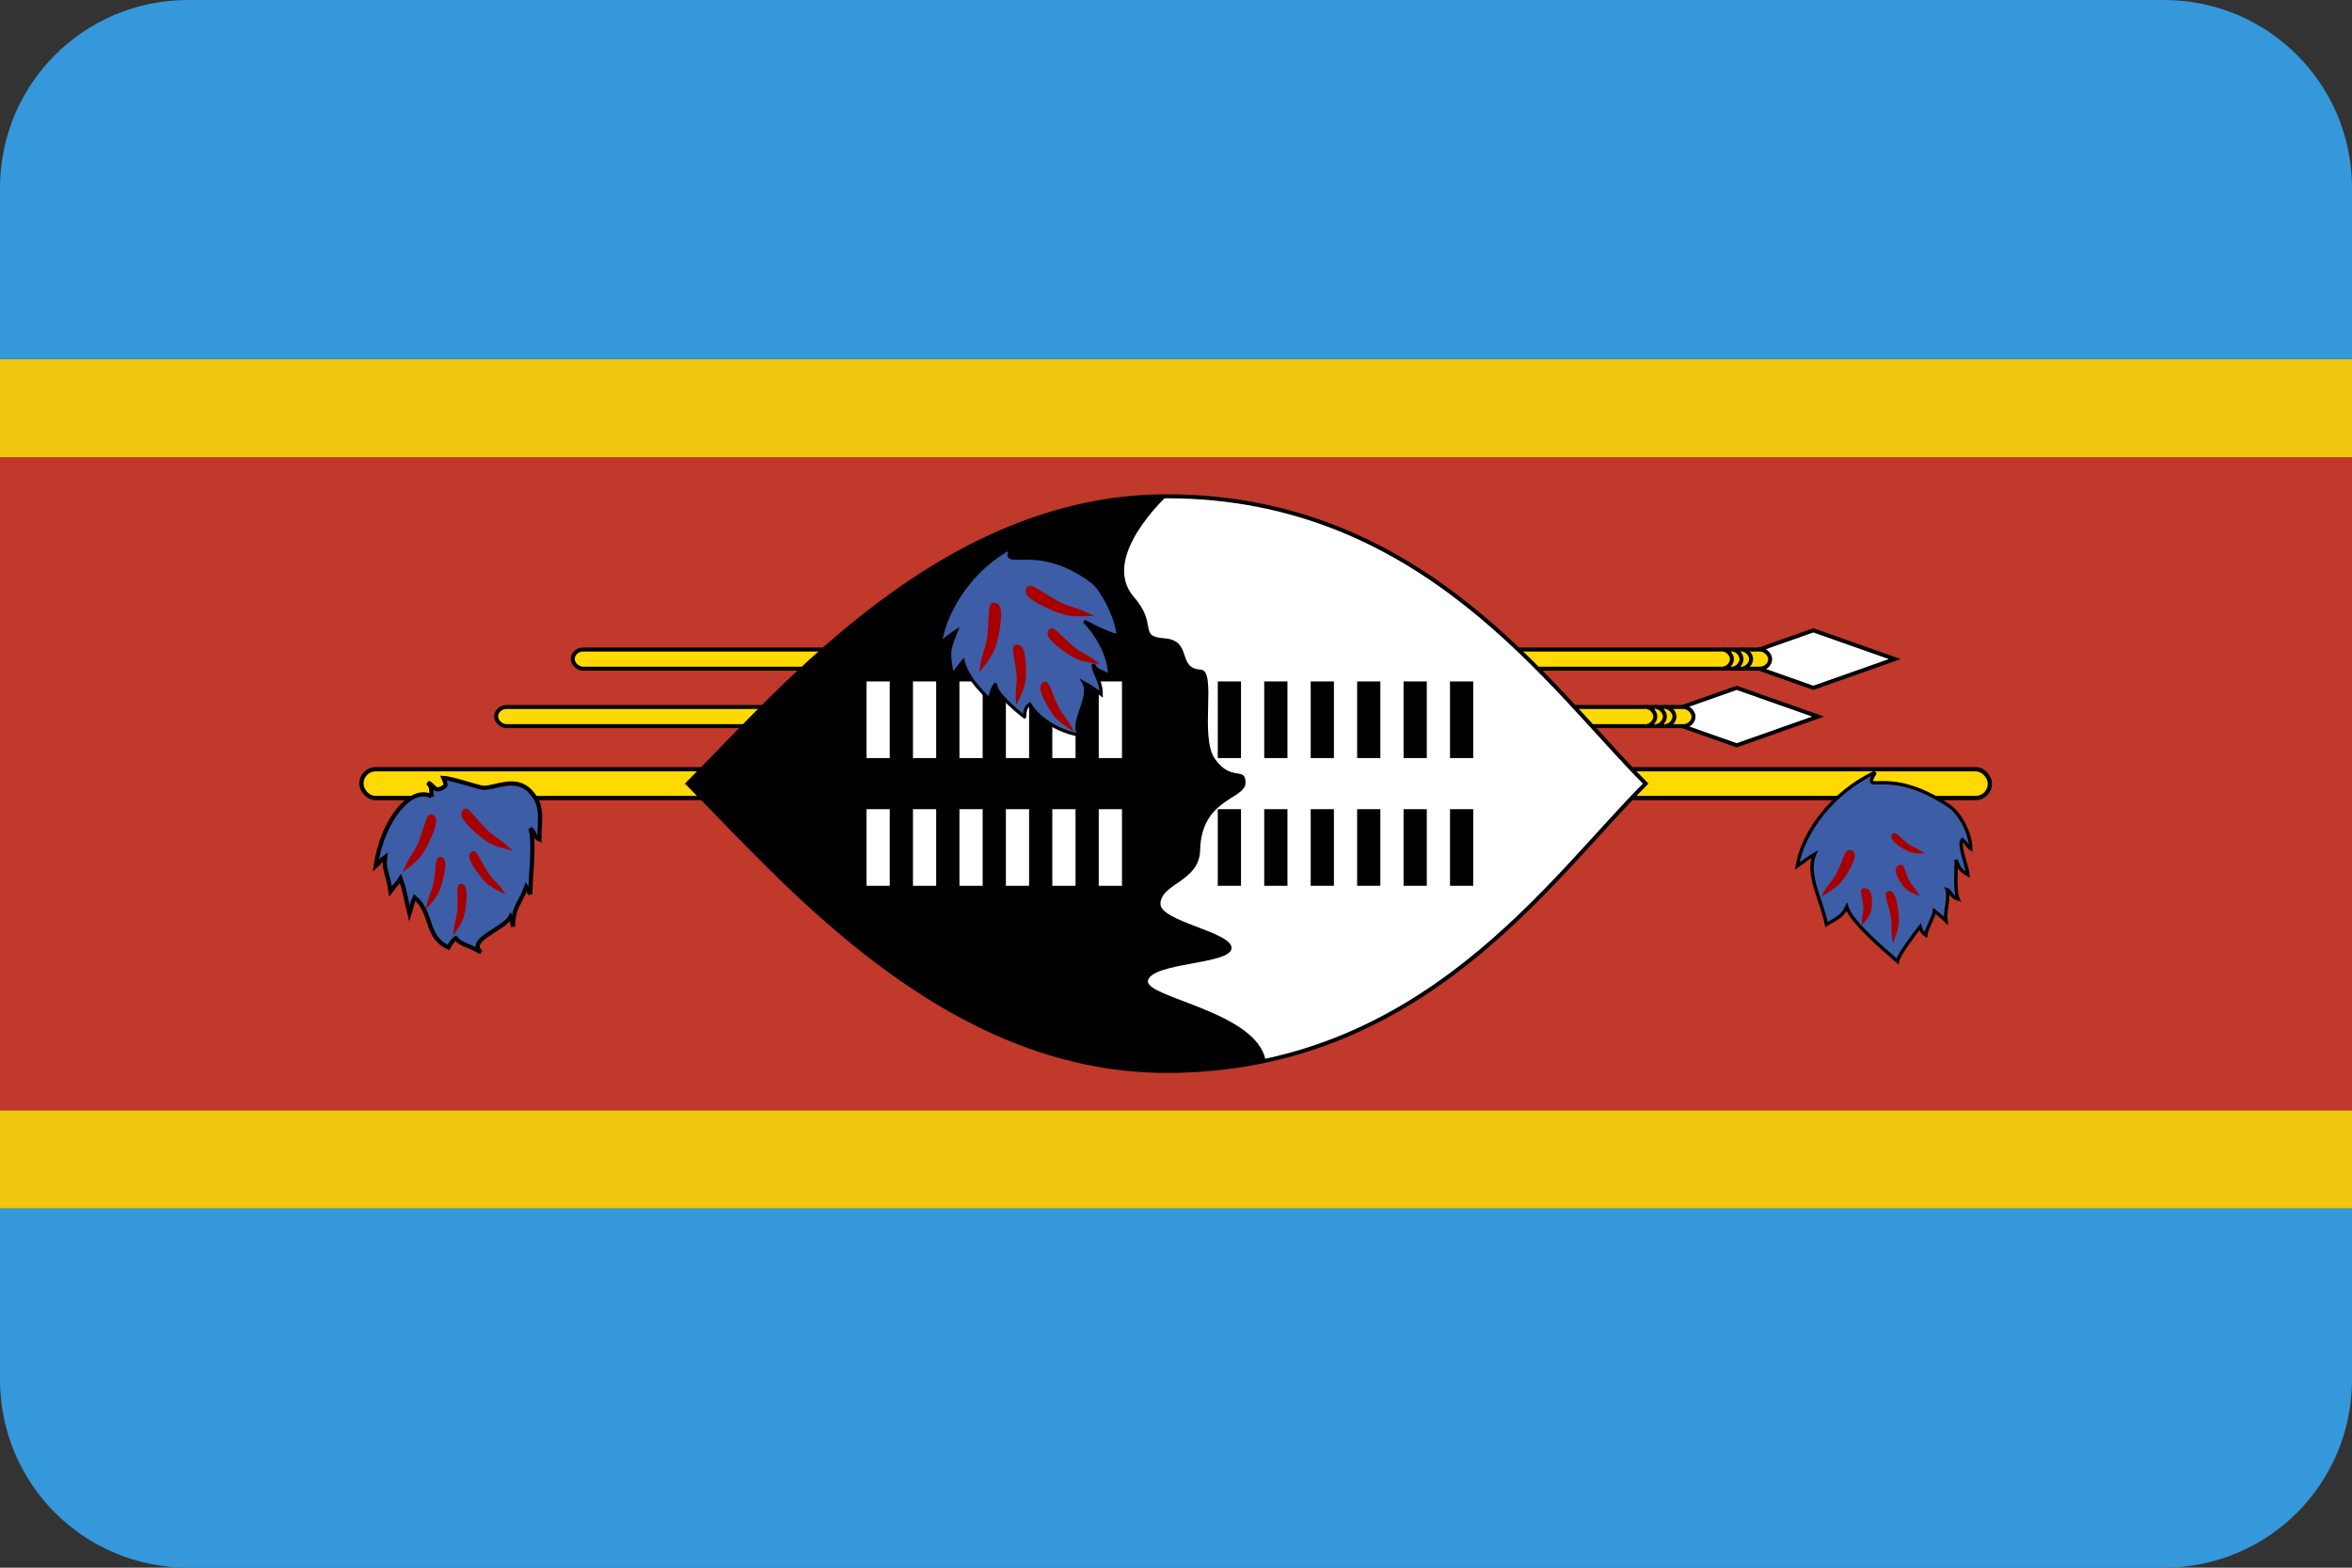 <?xml version="1.0" ?><svg height="600" id="svg4408" version="1.1" width="900" xmlns="http://www.w3.org/2000/svg" xmlns:cc="http://creativecommons.org/ns#" xmlns:dc="http://purl.org/dc/elements/1.1/" xmlns:inkscape="http://www.inkscape.org/namespaces/inkscape" xmlns:rdf="http://www.w3.org/1999/02/22-rdf-syntax-ns#" xmlns:sodipodi="http://sodipodi.sourceforge.net/DTD/sodipodi-0.dtd" xmlns:svg="http://www.w3.org/2000/svg"><rect width="100%" height="100%" fill="#333333" stroke="none"/><defs id="defs4410"><clipPath clipPathUnits="userSpaceOnUse" id="clipPath3422"><path d="m 72,-536 756,0 c 39.888,0 72,32.112 72,72 l 0,456 c 0,39.888 -32.112,72 -72,72 l -756,0 C 32.112,64 0,31.888 0,-8 L 0,-464 c 0,-39.888 32.112,-72 72,-72 z" id="path3424" style="fill:#3b3c3d;fill-opacity:1;stroke:none"/></clipPath></defs><g id="layer1" transform="translate(0,536)"><g clip-path="url(#clipPath3422)" id="g4289"><g id="g4282" transform="matrix(1.875,0,0,1.25,-30,4)"><rect height="200" id="rect3913" style="fill:#c0392b;fill-opacity:1;stroke:none" width="480" x="16" y="-292"/><rect height="110" id="rect3915" style="fill:#3498db;fill-opacity:1;stroke:none" width="480" x="16" y="-62"/><rect height="30" id="rect3917" style="fill:#f1c40f;fill-opacity:1;stroke:none" width="480" x="16" y="-92"/><rect height="30" id="rect5729" style="fill:#f1c40f;fill-opacity:1;stroke:none" width="480" x="16" y="-322"/><rect height="110" id="rect5731" style="fill:#3498db;fill-opacity:1;stroke:none" width="480" x="16" y="-432"/></g><g id="g6274" transform="matrix(1.283,0,0,1.283,61.548,-492.687)"><g id="g6276"><g id="g6278" style="fill:#ffd900;stroke:#000000;stroke-width:1.184"><rect height="8.571" id="rect6280" rx="4.223" ry="4.286" style="stroke-width:1.268" width="485.7" x="59.812" y="195.72"/><path d="m 492.85,154.28 -24.285,8.571 24.285,8.571 24.285,-8.571 -24.285,-8.571 z" id="path6282" style="fill:#ffffff;stroke-width:1.184"/><rect height="5.714" id="rect6284" rx="3.106" ry="2.857" style="stroke-width:1.184" width="357.13" x="122.85" y="160"/><path d="m 471.44,165.71 c 1.427,0 2.858,-1.429 2.858,-2.857 0,-1.428 -1.431,-2.857 -2.858,-2.857" id="path6286" style="stroke-width:1.184"/><path d="m 468.58,165.71 c 1.427,0 2.858,-1.429 2.858,-2.857 0,-1.428 -1.431,-2.857 -2.858,-2.857" id="path6288" style="stroke-width:1.184"/><path d="m 465.72,165.71 c 1.427,0 2.858,-1.429 2.858,-2.857 0,-1.428 -1.431,-2.857 -2.858,-2.857" id="path6290" style="stroke-width:1.184"/><path d="m 469.99,171.43 -24.285,8.571 24.285,8.571 24.285,-8.571 -24.285,-8.571 z" id="path6292" style="fill:#ffffff;stroke-width:1.184"/><rect height="5.714" id="rect6294" rx="3.106" ry="2.857" style="stroke-width:1.184" width="357.13" x="99.997" y="177.14"/><path d="m 448.58,182.86 c 1.427,0 2.858,-1.429 2.858,-2.857 0,-1.428 -1.431,-2.857 -2.858,-2.857" id="path6296" style="stroke-width:1.184"/><path d="m 445.72,182.86 c 1.427,0 2.858,-1.429 2.858,-2.857 0,-1.428 -1.431,-2.857 -2.858,-2.857" id="path6298" style="stroke-width:1.184"/><path d="m 442.86,182.86 c 1.427,0 2.858,-1.429 2.858,-2.857 0,-1.428 -1.431,-2.857 -2.858,-2.857" id="path6300" style="stroke-width:1.184"/></g><g id="g6302"><path d="m 442.85,200 c -28.571,28.569 -66.668,85.711 -142.86,85.711 -66.668,0 -114.28,-57.142 -142.86,-85.711 28.571,-28.574 76.188,-85.716 142.86,-85.716 76.188,0 114.28,57.142 142.86,85.716 z" id="path6304" style="fill:#ffffff;stroke:#000000;stroke-width:1.184"/><path d="m 290.02,144.1 c 7.601,8.549 1.254,11.996 9.3,12.557 8.485,0.623 3.675,9.034 10.812,9.326 4.99,0.218 -0.498,20.151 4.305,26.729 4.893,6.857 8.991,2.009 9.077,6.963 0.085,5.123 -13.317,4.607 -13.552,20.39 -0.393,9.095 -11.31,9.678 -11.831,15.531 -0.648,5.505 21.507,8.595 21.211,13.523 -0.304,4.913 -23.922,4.144 -24.95,9.747 -0.527,5.032 32.446,9.158 35.098,23.713 -4.92,1.609 -18.919,3.124 -29.499,3.132 -66.657,0.048 -114.28,-57.147 -142.85,-85.716 28.571,-28.574 76.188,-85.716 142.86,-85.716 0,0 -19.789,18.082 -9.971,29.815 z" id="path6306" style="fill:#000000"/><g id="g6308" style="fill:#ffffff"><rect height="22.857" id="rect6310" width="6.926" x="210.47" y="169.52"/><rect height="22.857" id="rect6312" width="6.926" x="210.47" y="207.62"/><rect height="22.857" id="rect6314" width="6.926" x="224.32" y="169.52"/><rect height="22.857" id="rect6316" width="6.926" x="224.32" y="207.62"/><rect height="22.857" id="rect6318" width="6.926" x="238.18" y="169.52"/><rect height="22.857" id="rect6320" width="6.926" x="238.18" y="207.62"/><rect height="22.857" id="rect6322" width="6.926" x="252.03" y="169.52"/><rect height="22.857" id="rect6324" width="6.926" x="252.03" y="207.62"/><rect height="22.857" id="rect6326" width="6.926" x="265.88" y="169.52"/><rect height="22.857" id="rect6328" width="6.926" x="265.88" y="207.62"/><rect height="22.857" id="rect6330" width="6.926" x="279.73" y="169.52"/><rect height="22.857" id="rect6332" width="6.926" x="279.73" y="207.62"/></g><g id="g6334" style="fill:#000000"><rect height="22.857" id="rect6336" width="6.926" x="315.23" y="169.52"/><rect height="22.857" id="rect6338" width="6.926" x="315.23" y="207.62"/><rect height="22.857" id="rect6340" width="6.926" x="329.08" y="169.52"/><rect height="22.857" id="rect6342" width="6.926" x="329.08" y="207.62"/><rect height="22.857" id="rect6344" width="6.926" x="342.94" y="169.52"/><rect height="22.857" id="rect6346" width="6.926" x="342.94" y="207.62"/><rect height="22.857" id="rect6348" width="6.926" x="356.79" y="169.52"/><rect height="22.857" id="rect6350" width="6.926" x="356.79" y="207.62"/><rect height="22.857" id="rect6352" width="6.926" x="370.64" y="169.52"/><rect height="22.857" id="rect6354" width="6.926" x="370.64" y="207.62"/><rect height="22.857" id="rect6356" width="6.926" x="384.49" y="169.52"/><rect height="22.857" id="rect6358" width="6.926" x="384.49" y="207.62"/></g></g><g id="g6360" style="fill:#a70000"><path d="m 511.35,196.6 c -4.328,7.496 3.321,-2.493 21.985,10.056 3.459,2.331 6.481,8.489 6.481,12.759 -0.878,-0.587 -1.53,-1.894 -2.497,-2.743 -1.354,1.357 1.293,7.577 1.68,10.517 -2.918,-1.633 -2.637,-2.406 -3.606,-4.413 0.193,2.425 -0.501,9.107 0.66,11.68 -2.3,-0.657 -2.147,-2.508 -3.348,-2.88 0.817,2.912 -0.712,6.081 -0.306,9.355 -1.344,-1.33 -2.776,-2.372 -3.4,-2.909 -0.105,1.559 -2.585,5.656 -2.641,7.13 -1.14,-0.689 -1.45,-1.763 -1.64,-2.486 -1.417,1.781 -6.454,8.358 -6.777,10.364 -3.881,-3.428 -13.823,-11.775 -15.117,-16.206 -1.144,2.515 -2.8,3.364 -6.073,5.2 -1.294,-7.022 -6.13,-14.915 -3.543,-20.934 -1.833,1.087 -3.342,2.174 -5.174,3.511 1.736,-10.17 10.587,-22.095 23.319,-28.001 z" id="path6362" style="fill:#3d5da7;stroke:#000000;stroke-width:1.004"/><path d="m 495.21,233.72 c 1.797,-3.592 3.452,-4.731 4.613,-7.044 2.051,-4.065 2.344,-7.3 4.131,-6.825 1.787,0.474 1.785,2.139 -0.53,6.136 -2.315,3.997 -3.416,4.851 -8.214,7.733 z" id="path6364"/><path d="m 507.36,242.28 c -0.231,-2.735 0.562,-3.877 0.417,-5.638 -0.247,-3.099 -1.514,-5.226 0.134,-5.378 1.648,-0.151 2.418,0.906 2.423,4.029 0.005,3.123 -0.478,3.943 -2.974,6.987 z" id="path6366"/><path d="m 516.58,247.64 c -0.72,-3.818 -0.181,-5.511 -0.642,-7.971 -0.802,-4.328 -2.389,-7.177 -0.862,-7.573 1.527,-0.396 2.449,1.004 3.027,5.393 0.578,4.389 0.273,5.595 -1.523,10.151 z" id="path6368"/><path d="m 526.17,220.89 c -2.252,-1.709 -3.566,-1.824 -5.019,-2.922 -2.558,-1.927 -3.853,-3.99 -4.675,-2.966 -0.823,1.024 -0.239,2.144 2.442,3.922 2.68,1.778 3.588,1.918 7.252,1.966 z" id="path6370"/><path d="m 524.58,233.56 c -1.187,-2.465 -2.436,-3.09 -3.204,-4.676 -1.357,-2.787 -1.359,-5.198 -2.832,-4.58 -1.472,0.618 -1.591,1.88 -0.016,4.578 1.574,2.697 2.398,3.186 6.051,4.678 z" id="path6372"/><path d="m 80.783,203.82 c -0.242,-2.183 0.225,-2.444 -1.118,-4.09 1.954,0.818 2.029,2.992 4.406,1.449 0.873,-0.452 1.254,-0.466 0.193,-2.891 2.479,0.115 10.596,2.899 11.896,2.963 3.413,0.157 9.644,-3.586 13.969,1.016 4.151,4.196 2.765,8.551 2.765,14.362 -1.668,-0.799 -0.864,-1.193 -2.634,-3.271 1.327,5.079 -0.071,14.237 -0.071,19.624 -0.681,-1.299 -0.581,-0.735 -1.247,-2.08 -1.77,4.917 -3.891,5.929 -3.891,11.74 -0.639,-2.279 -0.022,-1.797 -0.733,-2.996 -1.72,3.733 -13.26,6.923 -8.813,10.686 -4.014,-2.353 -5.774,-2.106 -7.594,-4.223 -0.784,0.506 -1.407,1.464 -2.136,2.777 -7.057,-3.247 -4.534,-10.25 -10.062,-14.928 -0.957,1.961 -0.521,1.677 -1.555,4.869 -1.119,-4.434 -1.425,-7.252 -2.684,-10.511 -1.087,1.807 -0.989,1.114 -2.961,3.845 -0.816,-5.401 -2.144,-6.676 -1.619,-10.25 -2.096,1.479 -0.724,0.88 -2.819,2.7 1.985,-13.84 10.558,-24.067 16.71,-20.792 z" id="path6374" style="fill:#3d5da7;stroke:#000000;stroke-width:1.253"/><path d="m 72.101,226.41 c 1.818,-4.456 3.457,-5.855 4.632,-8.724 2.075,-5.043 2.413,-9.073 4.156,-8.458 1.743,0.615 1.715,2.691 -0.617,7.645 -2.332,4.955 -3.424,6.005 -8.171,9.536 z" id="path6376"/><path d="m 78.985,237.56 c 0.729,-3.995 1.879,-5.45 2.352,-8.023 0.839,-4.524 0.371,-7.893 1.991,-7.715 1.62,0.177 1.986,1.885 0.908,6.385 -1.078,4.5 -1.822,5.566 -5.252,9.353 z" id="path6378"/><path d="m 87.219,245.31 c 0.205,-3.873 1.113,-5.385 1.248,-7.88 0.246,-4.388 -0.599,-7.529 0.946,-7.547 1.545,-0.018 2.095,1.56 1.622,5.953 -0.473,4.393 -1.045,5.489 -3.817,9.474 z" id="path6380"/><path d="m 104.9,219.98 c -3.381,-3.368 -5.425,-3.997 -7.606,-6.163 -3.842,-3.804 -5.698,-7.376 -7.066,-6.11 -1.368,1.266 -0.545,3.163 3.5,6.784 4.045,3.62 5.452,4.148 11.172,5.489 z" id="path6382"/><path d="m 102.84,233 c -2.202,-3.382 -3.818,-4.258 -5.24,-6.434 -2.507,-3.824 -3.369,-7.11 -4.79,-6.296 -1.422,0.814 -1.104,2.531 1.613,6.238 2.717,3.706 3.81,4.388 8.417,6.493 z" id="path6384"/><path d="m 253.8,129.5 c -3.958,7.655 6.93,-2.546 23.998,10.269 3.163,2.381 7.697,11.787 7.697,16.147 -3.634,-0.773 -10.069,-4.36 -10.069,-4.36 0,0 7.552,7.564 7.552,16.284 -2.668,-1.668 -4.003,-1.418 -4.89,-3.466 0,2.823 2.373,4.622 2.373,8.982 -1.926,-1.537 -3.557,-2.561 -5.186,-3.461 2.517,4.36 -4.588,12.818 -1.032,15.641 -6.218,-0.899 -12.58,-4.872 -15.097,-9.232 -1.334,0.899 -1.479,2.311 -1.531,3.816 0.196,0.163 -9.465,-7.171 -8.578,-9.988 -1.296,1.818 -1.478,2.817 -1.774,4.866 -3.55,-3.5 -6.802,-7 -7.986,-11.525 -1.577,2.049 -1.676,2.049 -3.253,4.098 -1.183,-7.171 -1.183,-6.915 1.183,-13.061 -1.676,1.11 -3.056,2.22 -4.732,3.586 1.587,-10.385 9.682,-22.563 21.325,-28.594 z" id="path6386" style="fill:#3d5da7;stroke:#000000;stroke-width:0.97"/><path d="m 244.04,166.9 c 0.633,-5.275 2.012,-7.262 2.424,-10.659 0.735,-5.974 -0.137,-10.341 1.98,-10.23 2.117,0.11 2.727,2.314 1.68,8.276 -1.046,5.961 -1.929,7.409 -6.084,12.614 z" id="path6388"/><path d="m 255.09,176.56 c -0.429,-4.45 0.393,-6.345 0.12,-9.212 -0.47,-5.044 -2.028,-8.461 -0.183,-8.775 1.845,-0.314 2.778,1.378 2.977,6.471 0.199,5.093 -0.294,6.45 -2.915,11.516 z" id="path6390"/><path d="m 272.34,184.44 c -1.876,-3.851 -3.488,-4.999 -4.699,-7.478 -2.139,-4.356 -2.586,-7.913 -4.236,-7.269 -1.65,0.645 -1.56,2.485 0.824,6.749 2.383,4.264 3.46,5.134 8.111,7.998 z" id="path6392"/><path d="m 278.31,149.95 c -4.778,-2.515 -7.232,-2.547 -10.311,-4.163 -5.422,-2.834 -8.578,-6.035 -9.698,-4.273 -1.121,1.762 0.375,3.514 5.965,6.09 5.59,2.576 7.307,2.698 14.045,2.345 z" id="path6394"/><path d="m 280.06,164.36 c -3.479,-2.894 -5.536,-3.321 -7.78,-5.182 -3.953,-3.267 -5.92,-6.476 -7.241,-5.175 -1.32,1.301 -0.438,3.019 3.711,6.097 4.149,3.078 5.568,3.46 11.31,4.26 z" id="path6396"/></g></g></g></g></g></svg>